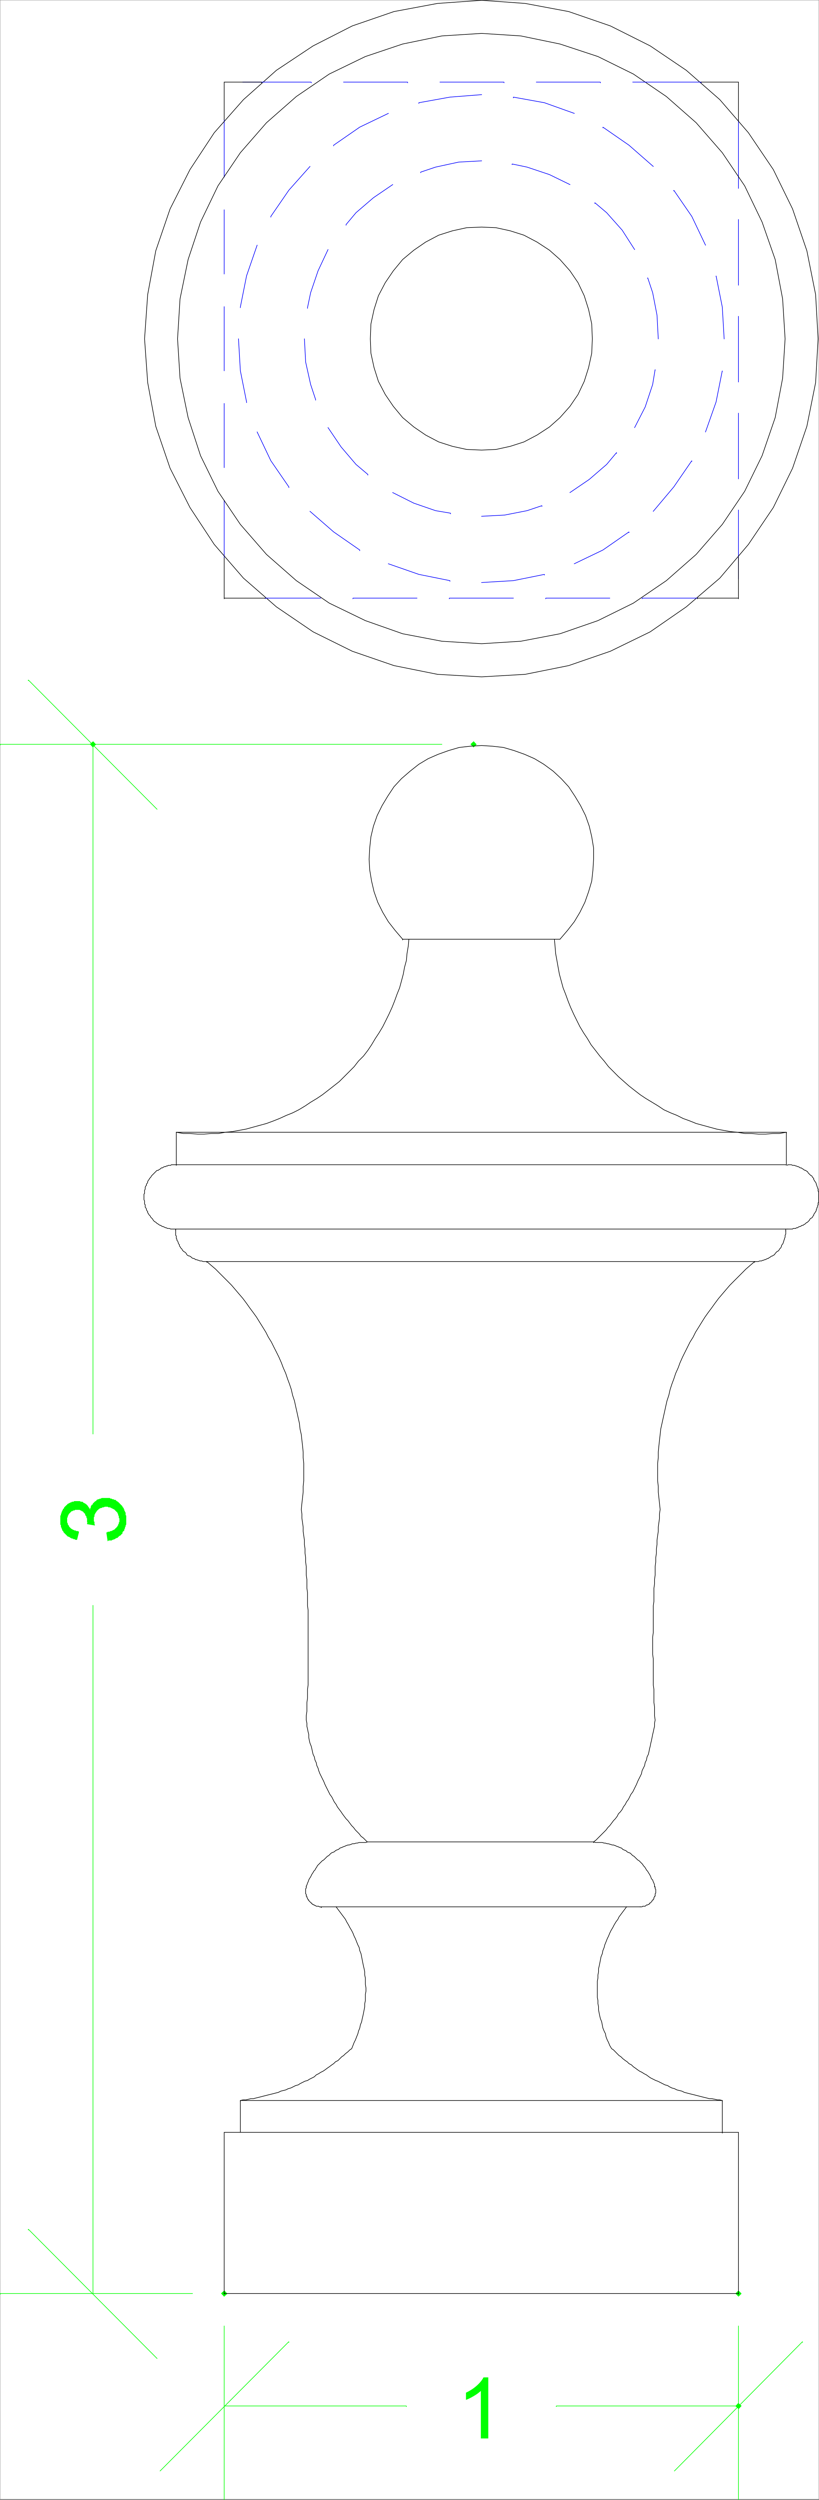 <svg xmlns="http://www.w3.org/2000/svg" xmlns:xlink="http://www.w3.org/1999/xlink" width="981.722" height="2994.604"><rect width="100%" height="100%" fill="#808080" stroke="none"/><defs><path id="a" d="M37.781 0H28.86v-56.984c-2.148 2.054-4.96 4.105-8.437 6.156-3.48 2.055-6.606 3.594-9.375 4.625v-8.64c4.976-2.352 9.332-5.204 13.062-8.548 3.727-3.343 6.368-6.593 7.922-9.75h5.75zm0 0"/></defs><path fill="#fff" d="M.365 2993.508h980.992V.364H.365Zm0 0"/><path fill="none" stroke="#00f" stroke-linecap="square" stroke-linejoin="bevel" stroke-miterlimit="10" stroke-width=".729" d="M268.732 667.817v-68.824.73m0-39.648V483.02v.727m0-39.645v-77.059.73m0-39.647v-77.11.781m0-39.644v-68.88.782M789.056 405.91l-1.512-28.394-5.21-26.933-5.993-17.977v.73m-15.629-34.386-14.902-23.24-18.648-20.941-14.172-11.984v.78m-29.801-22.452-24.594-11.985-26.832-8.96-17.922-3.75v.726m-36.52-4.48-27.562 1.511-27.613 5.992-17.871 5.993v.726m-33.55 14.227-23.083 15.734-20.89 17.922-11.93 14.223v.73M393.2 298.95l-11.934 25.426-8.91 26.207-3.75 17.921v.782m-3.7 36.625 1.462 27.718 5.988 26.934 5.941 17.977v.726m14.903 32.93 15.68 23.183 17.87 20.946 14.172 11.98v.73m29.801 20.997 25.371 12.715 26.05 8.96 17.923 3.02v.73m37.254 2.97 27.613-1.458 26.828-5.261 17.871-5.993v.782m33.555-16.465 23.129-15.735 20.844-17.972 11.93-14.223v.781m21.62-30.687 12.66-24.695 8.961-26.938 2.97-17.973v.782m82.735-37.462-2.239-38.136-7.449-37.406v.726m-12.66-37.406-16.414-34.437-21.621-31.418v.78m-24.59-29.226-29.074-25.426-31.313-21.671v.726m-34.281-17.191-35.793-12.766-37.25-6.719v.782m-38.031-3.754-37.985 2.972-37.3 6.72v.78m-36.524 11.985-34.281 16.465-31.313 21.671v.73m-28.343 24.696-25.32 28.446-21.622 31.418v.78m-16.41 33.657-12.66 36.68-7.45 37.406v.73m-2.241 37.407 2.242 38.191 7.449 37.406v.73m12.66 35.169 16.41 34.437 21.621 31.414v.782m25.32 28.449 28.344 24.64 31.313 21.727v.73m34.281 15.735 36.524 12.71 37.3 7.505v.73m37.985 1.508 38.031-2.238 37.25-7.504v.73m35.793-13.441 34.281-16.465 31.313-21.727v.782m29.074-25.422 24.59-29.23 21.62-31.415v.782m16.415-35.22 12.66-35.898 7.45-37.406v.727m19.378-301.555v82.32m0 37.407v78.566m0 37.41v78.566m0 37.458v78.57m0 37.406v82.316"/><path fill="none" stroke="#000" stroke-linecap="square" stroke-linejoin="bevel" stroke-miterlimit="10" stroke-width=".729" d="m980.626 405.91-2.968-53.09-10.473-52.413-17.14-50.117-23.083-47.153-29.851-44.129-34.281-39.648-40.223-35.168-43.242-29.227-47.723-23.914-49.965-17.191-52.152-9.742L577.322.364l-52.934 3.754-52.152 9.742-49.966 17.19-46.94 23.915-43.973 29.227-39.543 35.168-35.012 39.648-29.074 44.13-23.86 47.152-17.14 50.117-9.691 52.414-3.754 53.09 3.754 52.414 9.691 52.36 17.14 50.171 23.86 47.098 29.074 44.183 35.012 40.375 39.543 34.438 43.973 29.906 46.941 23.238 49.965 17.192 52.152 10.472 52.934 3.024 52.203-3.024 52.152-10.472 49.965-17.192 47.723-23.238 43.242-29.906 40.223-34.438 34.28-40.375 29.852-44.183 23.082-47.098 17.141-50.172 10.473-52.36zm0 0"/><path fill="none" stroke="#000" stroke-linecap="square" stroke-linejoin="bevel" stroke-miterlimit="10" stroke-width=".729" d="m941.083 405.91-2.972-47.878-8.906-47.153-15.684-44.855-20.89-43.402-26.833-39.7-31.312-35.894-35.742-31.418L759.2 88.672l-42.46-20.941-45.485-15.004-46.941-9.691-46.992-3.024-47.672 3.024-46.996 9.691-44.7 15.004-43.246 20.941-39.492 26.938-35.793 31.418-31.308 35.894-26.832 39.7-20.895 43.402-14.898 44.855-9.692 47.153-2.968 47.879 2.968 47.152 9.692 47.148 14.898 45.641 20.895 42.668 26.832 39.648 31.308 35.95 35.793 31.418 39.492 26.933 43.247 20.946 44.699 15.734 46.996 8.96 47.672 2.97 46.992-2.97 46.941-8.96 45.485-15.734 42.46-20.946 39.544-26.933 35.742-31.418 31.312-35.95 26.832-39.648 20.89-42.668 15.685-45.64 8.906-47.149zm0 0"/><path fill="none" stroke="#0f0" stroke-linecap="square" stroke-linejoin="bevel" stroke-miterlimit="10" stroke-width=".729" d="M230.7 2747.336H.366v.73M529.65 891.586H.365v.73m111.078 1855.02V1922.7v.781m0-1031.895v826.098"/><path fill="none" stroke="#0f0" stroke-linecap="square" stroke-linejoin="bevel" stroke-miterlimit="10" stroke-width=".729" d="M188.236 2825.122 33.916 2670.23v.781m154.32-1701.639L33.916 814.48v.781"/><path fill="#0f0" stroke="#0f0" stroke-linecap="square" stroke-linejoin="bevel" stroke-miterlimit="10" stroke-width=".729" d="m129.314 1845.641-1.461-9.742h.73l.73-.73h2.24l.73-.782h1.511l.727-.726h.781l.73-.73h.731l.781-.782h.73v-.73l.727-.731h.782v-.781l.73-.727.73-.73v-.781h.731v-1.512l.781-.73v-1.508l.727-.731v-4.48l-.727-.73v-2.294l-.78-.726v-1.512l-.731-.73v-.731l-.73-.781-.731-.73-.782-.727-.726-.782-1.512-1.511h-.73l-.73-.73h-.782l-.727-.731h-.73l-.781-.781h-2.188l-.781-.727h-3.7l-1.511.727h-1.512l-.73.78h-1.457l-.781.731h-.731l-1.512 1.512-.726.73h-.73v.782l-.782.726v.73h-.73v.782l-.73.73v.73l-.782.782v2.238l-.73.73v5.263l.73.73v2.969l.781.781-8.96-1.512v-.726l.73-.781-.73-.731v-4.48l-.731-.73v-1.513l-.782-.78v-.727h-.726v-1.512l-2.242-2.242v-.73h-.73l-.727-.727H98l-.73-.782h-.73l-.782-.73h-5.937l-.73.73H87.58l-.73.782h-1.51v.726h-.73v.73h-.781v.782h-.73v.73h-.731v.73l-.727.782v.73l-.781.727v1.512l-.73.781v5.942l.73.78v1.458l.781.781v.73h.727v1.512h.73v.727h.73v.781h.782v.73h.73l.727.73h.781v.782h1.461l.781.73h1.457l.782.727h2.19l.782.782-2.242 8.964h-1.512l-.726-.73H88.31l-.73-.781h-1.512l-.727-.73h-.73l-.781-.731-1.461-.782h-.727l-.781-.726-.73-.73-.731-.782-.781-.73-.73-.73-.727-.782-.782-.73v-.782l-.73-.726-.73-.73v-.782l-.782-1.461v-.781l-.73-.727v-2.242l-.727-.781v-10.473l.727-.726v-1.512l.73-.73v-1.512l.781-.73v-.727l.73-.782v-.73l.731-.781.782-.73v-.731l.726-.781.73-.727.782-.73.73-.782h.73v-.73l.782-.73h.727l.73-.782h.73l.782-.727h1.457v-.78h2.242l.781-.731h6.668l.781.73h2.243l.726.781.73.727h.782l.73.781h.73v.73h.727l.782.731.73.781v.73h.73v.728l1.512 1.511v.73l.727.782v.73h.785v-2.242l.727-.73v-1.508l.73-.73v-.782h.781l.73-.73v-.73l.727-.782.73-.727 1.513-1.511h.73l.781-.73v-.782h.73l.727-.73h1.512l.73-.727h1.512l.727-.781h9.691l.73.78h1.512l.727.728h1.512l.73.73h1.512l.726.781.782.73 1.46.731.731.781.781.727.727.781 2.973 2.973v.727l.78.78.727.731v1.512h.73v1.512l.782.726v.73l.73.782v2.973l.731.726v10.473l-.73.781v1.512l-.73.73v1.508l-.782.73v1.512l-2.238 2.239v1.511l-.73.73h-.731v.731l-.782.781-1.457.73-.78.727-.731.782-.73.73h-.731l-1.508.73-.73.782h-.782l-1.46.73h-.782l-.727.782h-3.699l-.781.726"/><path fill="none" stroke="#0f0" stroke-linecap="square" stroke-linejoin="bevel" stroke-miterlimit="10" stroke-width="5.21" d="m268.732 2747.336.05.055M567.63 891.586l.052.055m-456.239-.055.05.055"/><path fill="none" stroke="#000" stroke-linecap="square" stroke-linejoin="bevel" stroke-miterlimit="10" stroke-width=".729" d="m751.02 2284.118-2.237 3.02-2.243 2.968-2.238 3.023-2.242 2.97-1.457 3.023-2.242 2.968-2.238 3.75-1.512 2.973-2.242 3.75-1.457 3.023-1.512 3.696-1.512 3.023-1.457 3.75-1.512 3.7-.73 3.023-1.512 3.75-.726 3.754-1.512 3.699-.73 3.75-.727 3.75-.785 3.75-.727 2.973v3.75l-.73 3.75v3.754l-.73 3.699v19.484l.73 3.75v3.75l.73 3.7v3.753l.727 3.75.785 3.75.726 2.973 1.512 3.75.73 3.75.727 3.75 1.512 3.7 1.512 3.023.73 3.75 1.457 3.754 1.512 2.968 1.512 3.75 2.238 3.754 2.242 1.457 2.188 2.238 2.242 2.293 2.238 2.243 2.242 1.457 2.238 2.242 2.97 2.293 2.241 1.457 2.239 2.242 2.972 1.508 2.239 2.242 2.242 1.512 3.02 2.238 2.187 1.512 3.023 1.46 2.242 1.509 2.97 1.511 2.968 2.242 2.242 1.508 2.969 1.461 2.969 1.512 2.242.726 3.02 1.512 2.968 1.512 2.973 1.512 2.969.726 2.238 1.512 2.972 1.46 3.02.782 2.969 1.512 2.972.726 2.97.73 3.019 1.513 2.972.73 2.97.781 2.968.727 3.023.73 2.969.782 2.969.73 2.972.781 2.97.73 3.019.727 2.972.782h2.97l3.75.73 2.968.73h2.973l2.968.782v.73m-462.91-232.73 2.242 3.02 2.239 2.968 2.242 3.023 2.238 2.97 2.242 3.023 1.457 2.968 2.242 3.75 1.512 2.973 2.238 3.75 1.512 3.023 1.457 3.696 1.512 3.023 1.46 3.75 1.509 3.7 1.511 3.023.73 3.75 1.513 3.754.726 3.699 1.461 7.5.781 3.75.73 2.973.727 3.75v3.75l.786 3.754v7.449l.726 4.48v3.75l-.726 3.754v7.5l-.786 3.75v3.7l-.726 3.753-.73 3.75-.782 3.75-.73 2.973-.73 3.75-1.509 3.75-.73 3.75-1.512 3.7-.73 3.023-1.508 3.75-1.461 3.754-1.512 2.968-1.457 3.75-1.512 3.754-2.238 1.457-2.242 2.238-2.969 2.293-2.242 2.243-2.238 1.457-2.242 2.242-2.239 2.293-2.968 1.457-2.243 2.242-2.238 1.508-2.973 2.242-2.238 1.512-2.969 2.238-2.242 1.512-2.969 1.46-2.242 1.509-3.02 1.511-2.241 2.242-2.97 1.508-2.968 1.461-2.242 1.512-2.969.726-2.969 1.512-3.023 1.512-2.238 1.512-2.973.726-2.969 1.512-2.968 1.46-2.97.782-3.023 1.512-2.968.726-2.97.73-2.972 1.513-3.02.73-2.972.781-2.969.727-2.969.73-3.023.782-2.969.73-2.968.781-2.97.73-2.972.727-3.02.782h-2.968l-2.973.73-2.969.73h-3.75l-2.968.782v.73"/><path fill="none" stroke="#0f0" stroke-linecap="square" stroke-linejoin="bevel" stroke-miterlimit="10" stroke-width=".729" d="M268.732 2786.254v207.985m616.445-207.985v207.985m-616.445-112.223h218.402v.73m398.043-.73H666.775v.73"/><path fill="none" stroke="#0f0" stroke-linecap="square" stroke-linejoin="bevel" stroke-miterlimit="10" stroke-width=".729" d="m191.935 2959.852 154.32-154.89v.726m462.18 154.164 153.54-154.89v.726"/><use xlink:href="#a" width="100%" height="100%" x="547.154" y="2919.61" fill="#0f0" transform="translate(.365 1.325)"/><path fill="none" stroke="#0f0" stroke-linecap="square" stroke-linejoin="bevel" stroke-miterlimit="10" stroke-width="5.21" d="m268.732 2747.336.05.055m616.395-.055.055.055m-.055 134.625.055.051"/><path fill="none" stroke="#000" stroke-linecap="square" stroke-linejoin="bevel" stroke-miterlimit="10" stroke-width=".729" d="M288.115 2516.118h577.683v.73m19.379 230.488H268.732v.73m0-193.812h616.445v.782m-597.062-.782v-38.136.73m-19.383 230.488v-193.082.782m597.066-38.918v38.918m19.379-.782v193.813m-444.984-541.735-2.238-2.242-2.243-2.293-2.968-2.238-2.243-2.973-4.48-4.48-2.238-3.02-2.243-2.242-2.238-2.969-2.242-3.023-2.238-2.238-2.242-2.969-2.239-3.023-1.46-2.239-2.239-2.972-2.242-3.02-1.512-2.969-2.238-3.023-1.461-2.969-1.508-2.972-2.242-3.02-1.457-2.969-1.512-3.023-1.512-2.969-1.457-3.023-1.511-3.75-1.512-2.97-1.457-2.972-1.512-3.02-1.46-3.75-.782-2.972-1.457-3.02-.781-3.699-1.461-3.023-.781-3.75-1.457-2.969-.73-3.023-.782-3.7-.73-3.02-1.512-3.753-.727-2.969-.73-3.75v-3.754l-.782-2.968-.73-3.75-.73-2.97v-3.753l-.782-3.75v-5.262l.781-5.21v-10.473l.73-5.262v-10.473l.731-5.207v-89.824l-.73-5.207v-15.734l-.73-5.262v-10.473l-.782-5.21v-10.473l-.726-5.262v-5.211l-.73-5.262v-5.21l-.731-5.262v-5.207l-.782-5.262-.73-5.266v-5.207l-.727-5.262-.78-5.21v-5.262l-.731-5.211.73-7.504.781-6.719.727-6.722v-6.774l.73-6.719v-20.945l-.73-6.719v-6.773l-.727-7.453-.78-6.719-.731-6.773-1.512-6.723-.73-6.719-1.508-6.723-1.461-6.773-1.512-6.719-1.457-6.722-2.242-6.774-1.508-6.719-2.242-6.722-2.238-5.992-2.243-6.72-2.968-6.722-2.243-5.988-2.968-6.774-2.97-5.992-3.023-5.941-2.968-5.988-3.7-5.993-3.023-5.992-3.7-5.992-3.75-5.992-3.698-5.992-3.75-5.207-4.48-5.993-3.7-5.261-4.48-5.992-4.481-5.211-4.48-5.262-4.43-5.211-4.48-4.531-9.692-9.692-5.211-5.261-5.262-4.48-5.207-4.481v.73"/><path fill="none" stroke="#00f" stroke-linecap="square" stroke-linejoin="bevel" stroke-miterlimit="10" stroke-width=".729" d="M835.997 716.481h-66.324v.727m-38.761-.727h-76.797v.727m-38.762-.727h-76.797v.727m-38.762-.727h-76.742v.727m-38.762-.727h-66.375v.727"/><path fill="none" stroke="#000" stroke-linecap="square" stroke-linejoin="bevel" stroke-miterlimit="10" stroke-width=".729" d="M247.841 1511.16H904.56v.731m-693.242-155.625 8.23 1.512h8.18l8.96.73h8.18l8.18-.73h8.961l8.18-1.512 8.234-.781 8.18-1.457 8.23-1.512 8.18-2.242 8.18-2.238 8.23-2.242 8.18-3.02 7.453-2.969 8.23-3.754 7.45-2.968 7.453-3.75 7.45-4.48 6.718-4.536 7.453-4.48 6.668-4.481 6.723-5.207 6.718-5.266 6.723-5.261 11.93-11.93 5.937-5.992 5.211-6.719 5.992-5.992 5.211-6.774 4.48-6.722 4.481-7.5 4.43-6.723 4.48-7.45 3.75-7.503 3.7-7.5 3.75-8.234 2.968-7.45 2.973-8.23 3.02-7.504 2.242-8.23 2.187-8.235 1.512-8.23 2.238-8.23.73-8.235 1.512-8.961.727-8.23v.73m454 346.465H210.587v.73"/><path fill="none" stroke="#000" stroke-linecap="square" stroke-linejoin="bevel" stroke-miterlimit="10" stroke-width=".729" d="M211.318 1356.266H942.59v.73m.001 38.188H211.318v.73m228.875 810.418-1.512.727h-8.18l-2.238.73h-1.512l-2.242.782h-2.238l-1.461.73-2.238.73h-1.512l-2.238.782-1.461.727-2.238.78-1.512.731-2.242.73-1.508 1.513-2.192.726-1.507.781-1.512 1.461-2.242.782-1.457.73-1.512 1.508-1.457 1.512-1.512.73-4.48 4.48-1.512.782-1.457 1.46-1.512 1.508-1.46 1.512-1.512 1.461-.727 1.508-1.512 2.242-.73 1.512-1.512 1.508-.726 1.46-1.512 2.239-1.461 3.023-1.508 2.243-.73 1.507-.782 2.243-.73 1.511-.73 2.239-.782 1.46v.782m400.336 23.914h-382.41v.78m-174.434-811.144v5.989l.73.73v2.969l.731.781v1.512l.782.73.726 1.512v.727l.73 1.511.782.73v1.513l.73.726.73 1.512.782.73.727.781.73 1.461.781.782.73.726 1.458.73.785.782.727.73.73 1.512.781.727 1.457.781h.785l1.457.73.782.73.73.782 1.457.73h.781l1.461.727.782.781h1.457l1.511.73h.73l1.513.782h2.238l1.46.73h4.481v.731"/><path fill="none" stroke="#000" stroke-linecap="square" stroke-linejoin="bevel" stroke-miterlimit="10" stroke-width=".729" d="M367.095 2259.422v2.239l-.726.78v5.993l.726.73v2.239h.781v1.512l.73.73v.781l.731.73v.727h.782v.782l.73.73.727.73 1.511 1.512h.73v.781l.782.727h.73l.727.73h.73l.782.782h.73l.73.73h3.02l.73.73h2.243v.782m-174.434-889.715h-5.21l-.782.73h-2.969l-.73.731h-1.508l-.73.781h-1.512l-1.457.73-.781.782h-1.461l-.782.73-.73.727-1.508.781-.73.73h-1.461l-.781.731-.727.781-1.512 1.457-.73.782-.73.73-.782.73-.726.782-.73.73-.782 1.508-.73.73-.731.782-.727 1.46-.781.782-.73 1.457v.781l-.73 1.512-.782.73v1.508l-.73.73-.727 1.513v2.242l-.785 1.508v3.699l-.727.781v2.973m0 1.507v2.243l.727 1.511v3.75l.785.73v2.97l.726.78.73 1.458v.785l.782 1.508.73.73v1.512l.731.73.781 1.508.727.73.73.731.73 1.512.782.781.73.727.727.73.781 1.512.73.73.731.782 1.512.726.727.73.78.782 1.462.73.73.731 1.508.781h.73l.782.727 1.46.785h.782l1.457.726 1.512.731h.73l1.508.781h2.242l1.457.73h5.992v.731m-38.031-38.141v-2.238.73m38.031 40.43v-1.511.73m.731-77.789v-38.918.73m57.414-640.515v-48.664.781m49.183 47.883h-49.183v.727m442.797 1489.124 2.969-2.242 2.242-2.293 2.242-2.238 2.969-2.973 4.48-4.48 2.238-3.02 2.243-2.242 2.238-2.969 2.242-3.023 2.188-2.238 2.242-2.969 1.508-3.023 2.242-2.239 2.238-2.972 1.46-3.02 2.24-2.969 1.51-3.023 2.243-2.969 1.508-2.972 1.46-3.02 2.24-2.969 1.51-3.023 1.462-2.969 1.508-3.023 1.511-3.75 1.461-2.97 1.508-2.972 1.461-3.02.781-3.75 1.457-2.972 1.512-3.02.73-3.699 1.512-3.023.727-3.75 1.512-2.969.73-3.023.73-3.7.782-3.02.73-3.753.727-2.969.781-3.75.73-3.754.73-2.968.782-3.75.73-2.97v-3.753l.727-3.75-.726-5.262v-10.472l-.73-5.211v-15.735l-.782-5.207v-31.468l-.73-5.211v-20.946l.73-5.261v-32.145l.781-5.262v-15.734l.73-5.211v-5.262l.727-5.21v-10.473l.73-5.262v-5.211l.782-5.262v-5.21l.73-5.262v-5.207l.73-5.262.782-5.266v-5.207l.727-5.262.73-5.21v-5.262l.781-5.211-.78-7.504-.731-6.719-.727-6.722v-6.774l-.781-6.719v-20.945l.781-6.719v-6.773l.727-7.453.73-6.719.781-6.773.73-6.723 1.513-6.719 1.457-6.723 1.511-6.773 1.457-6.719 1.512-6.722 2.242-6.774 1.508-6.719 2.191-6.722 2.239-5.992 2.242-6.72 3.02-6.722 2.187-5.988 3.023-6.774 2.97-5.992 2.968-5.941 2.973-5.988 3.75-5.993 2.968-5.992 3.754-5.992 3.7-5.992 3.75-5.992 3.699-5.207 4.48-5.993 3.75-5.261 4.48-5.992 4.43-5.211 4.48-5.262 4.481-5.211 4.48-4.531 9.692-9.692 5.211-5.261 5.207-4.48 5.211-4.481v.73m0-.731h4.48l1.512-.73h2.238l1.461-.781h.782l1.457-.73h.78l1.462-.782 1.512-.726h.726l.73-.73 1.512-.782.73-.73 1.509-.731h.73l.781-.781 1.461-.727.782-1.512.726-.73.73-.781.731-.73 1.512-.727.726-.781.782-1.461.73-.782.73-.73.782-1.512v-.726l.73-1.512.727-.73.785-1.512v-.727l.727-1.512v-.73l.73-1.512v-.781l.73-1.457v-2.242l.782-1.508v-4.48.726m-501.672 731.851h271.336v.727"/><path fill="none" stroke="#000" stroke-linecap="square" stroke-linejoin="bevel" stroke-miterlimit="10" stroke-width=".729" d="M784.576 2259.422v-1.46l-.73-2.239-.782-1.512-.73-2.242-1.512-1.508-.727-2.242-.73-1.512-.782-1.511-1.46-2.239-.782-1.46-1.457-1.508-.73-1.512-1.512-2.242-1.512-1.508-.726-1.46-1.512-1.513-1.46-1.507-1.509-1.461-1.46-.782-1.512-1.511-1.508-1.457-1.461-1.512-1.512-.73-1.508-1.512-1.46-1.508-2.239-.73-1.512-.782-1.46-1.46-2.239-.782-1.512-.727-1.457-1.511-2.242-.73-1.511-.731-2.239-.781-1.511-.727-2.188-.781h-1.512l-2.238-.73-2.242-.731h-1.512l-2.187-.781h-1.512l-2.238-.73h-8.18l-2.242-.728v.727"/><path fill="none" stroke="#000" stroke-linecap="square" stroke-linejoin="bevel" stroke-miterlimit="10" stroke-width=".729" d="M767.431 2284.118h2.242l.73-.73h2.97l.78-.731.731-.782h1.457l.782-.73h.73l.73-.727v-.78h.782l.73-.731.727-.782.781-.73v-.73l.73-.782h.73v-.726l.782-.73v-1.512l.73-.73v-.782h.727v-2.969l.73-.781v-4.48l-.73-.731v-2.238l-.726-.782v.782M885.177 716.481h-49.18v.727m-171.46 407.839.78 8.23.731 8.962 1.508 8.234 1.461 8.23 1.512 8.231 2.238 8.234 2.242 8.231 2.969 7.504 2.969 8.23 2.969 7.45 3.753 8.234 3.7 7.5 3.75 7.504 4.48 7.449 4.48 6.723 4.43 7.5 5.262 6.722 5.21 6.774 5.208 5.992 5.21 6.719 5.993 5.992 5.938 5.992 6.722 5.938 5.938 5.261 6.722 5.266 6.72 5.207 6.722 4.48 7.449 4.48 7.453 4.536 6.668 4.48 8.23 3.75 7.45 2.97 7.453 3.753 8.18 2.969 7.449 3.02 8.23 2.242 8.18 2.238 8.234 2.242 8.18 1.512 8.18 1.457 8.23.781 8.91 1.512h8.23l8.18.73h8.961l8.18-.73h8.23l8.18-1.512v.73"/><path fill="none" stroke="#000" stroke-linecap="square" stroke-linejoin="bevel" stroke-miterlimit="10" stroke-width=".729" d="m671.255 1125.047 8.961-10.472 8.18-10.473 6.723-11.254 5.937-11.98 4.48-12.715 3.754-12.711 1.458-13.441.78-12.766v-13.441l-2.238-13.493-2.972-12.715-4.48-12.71-5.989-11.985-6.723-11.2-7.449-11.253-8.91-9.691-9.691-9.012-11.2-8.235-11.203-6.718-11.879-5.211-12.71-4.531-12.66-3.7-13.391-1.511-12.711-.782-13.39.782-13.442 1.511-12.66 3.7-12.66 4.53-11.934 5.212-11.2 6.718-10.421 8.235-10.418 9.012-8.961 9.691-7.453 11.254-6.72 11.2-5.94 11.983-4.481 12.711-3.02 12.715-1.46 13.493-.727 13.44.727 12.767 2.242 13.44 2.969 12.712 4.48 12.715 5.941 11.98 6.72 11.254 8.179 10.473 8.96 10.472v.73"/><path fill="none" stroke="#000" stroke-linecap="square" stroke-linejoin="bevel" stroke-miterlimit="10" stroke-width=".729" d="M671.255 1125.047H482.654v.73m459.211 346.466v2.238m39.492-41.887v-4.48l-.73-1.512v-2.238l-.731-1.512v-.73l-.781-1.512v-.73l-.73-1.508v-.73l-.727-1.513-.782-.78-.73-1.458-.73-.781v-1.461l-1.512-1.512-.727-1.508-1.512-.73-.73-.781-.73-.73-.782-.731-.726-.781-.73-1.457-1.512-.782-.73-.73h-.782l-1.457-.73-.781-.782-1.461-.726-.727-.731h-1.512l-.73-.781-1.512-.73h-.726l-1.512-.782h-.73l-1.512-.73h-2.239l-1.46-.73h-4.481v.73m37.254 36.679v2.969m-37.254 36.68h5.941l.727-.73h3.023l.73-.782h1.513l.726-.73 1.512-.727h.73l1.512-.785.727-.727h1.46l.782-.781 1.457-.73.781-.731.73-.781 1.512-.73.73-.727.727-.781.782-.731.73-1.512.73-.73 1.512-.727.727-.781.73-1.512.781-.73v-.73l.731-1.508.73-.73.782-1.513.726-.73v-1.508l.73-.785v-1.457l.782-.781v-1.457l.73-1.512v-2.242l.73-.781v-5.211.73m-38.765-79.297v39.648m-57.414-728.097v49.39"/><path fill="none" stroke="#00f" stroke-linecap="square" stroke-linejoin="bevel" stroke-miterlimit="10" stroke-width=".729" d="M291.083 98.364h82.004v.781m38.762-.781h76.797v.781m38.762-.781h76.742v.781m38.765-.781h76.793v.781m38.762-.781h82.008v.781"/><path fill="none" stroke="#000" stroke-linecap="square" stroke-linejoin="bevel" stroke-miterlimit="10" stroke-width=".729" d="M268.732 143.274v-44.91.781m0-.781h44.703v.781m527.043-.781h44.7v.781M710.017 405.91l-.727-17.921-3.753-17.246-5.207-16.461-7.454-15.684-9.687-14.222-11.934-13.497-12.66-11.199-14.898-9.742-15.684-8.234-16.41-5.207-17.14-3.754-17.141-.73-17.871.73-17.141 3.754-16.414 5.207-15.629 8.234-14.172 9.742-13.441 11.2-11.149 13.496-9.691 14.222-8.23 15.684-5.211 16.46-3.75 17.247-.731 17.922.73 17.246 3.75 17.191 5.211 16.465 8.23 15.734 9.692 14.223 11.149 13.441 13.441 11.254 14.172 9.692 15.629 8.23 16.414 5.262 17.14 3.754 17.872.726 17.14-.726 17.141-3.754 16.41-5.262 15.684-8.23 14.898-9.692 12.66-11.254 11.934-13.441 9.687-14.223 7.454-15.734 5.207-16.465 3.753-17.191zm175.16-307.546v45.691"/></svg>
